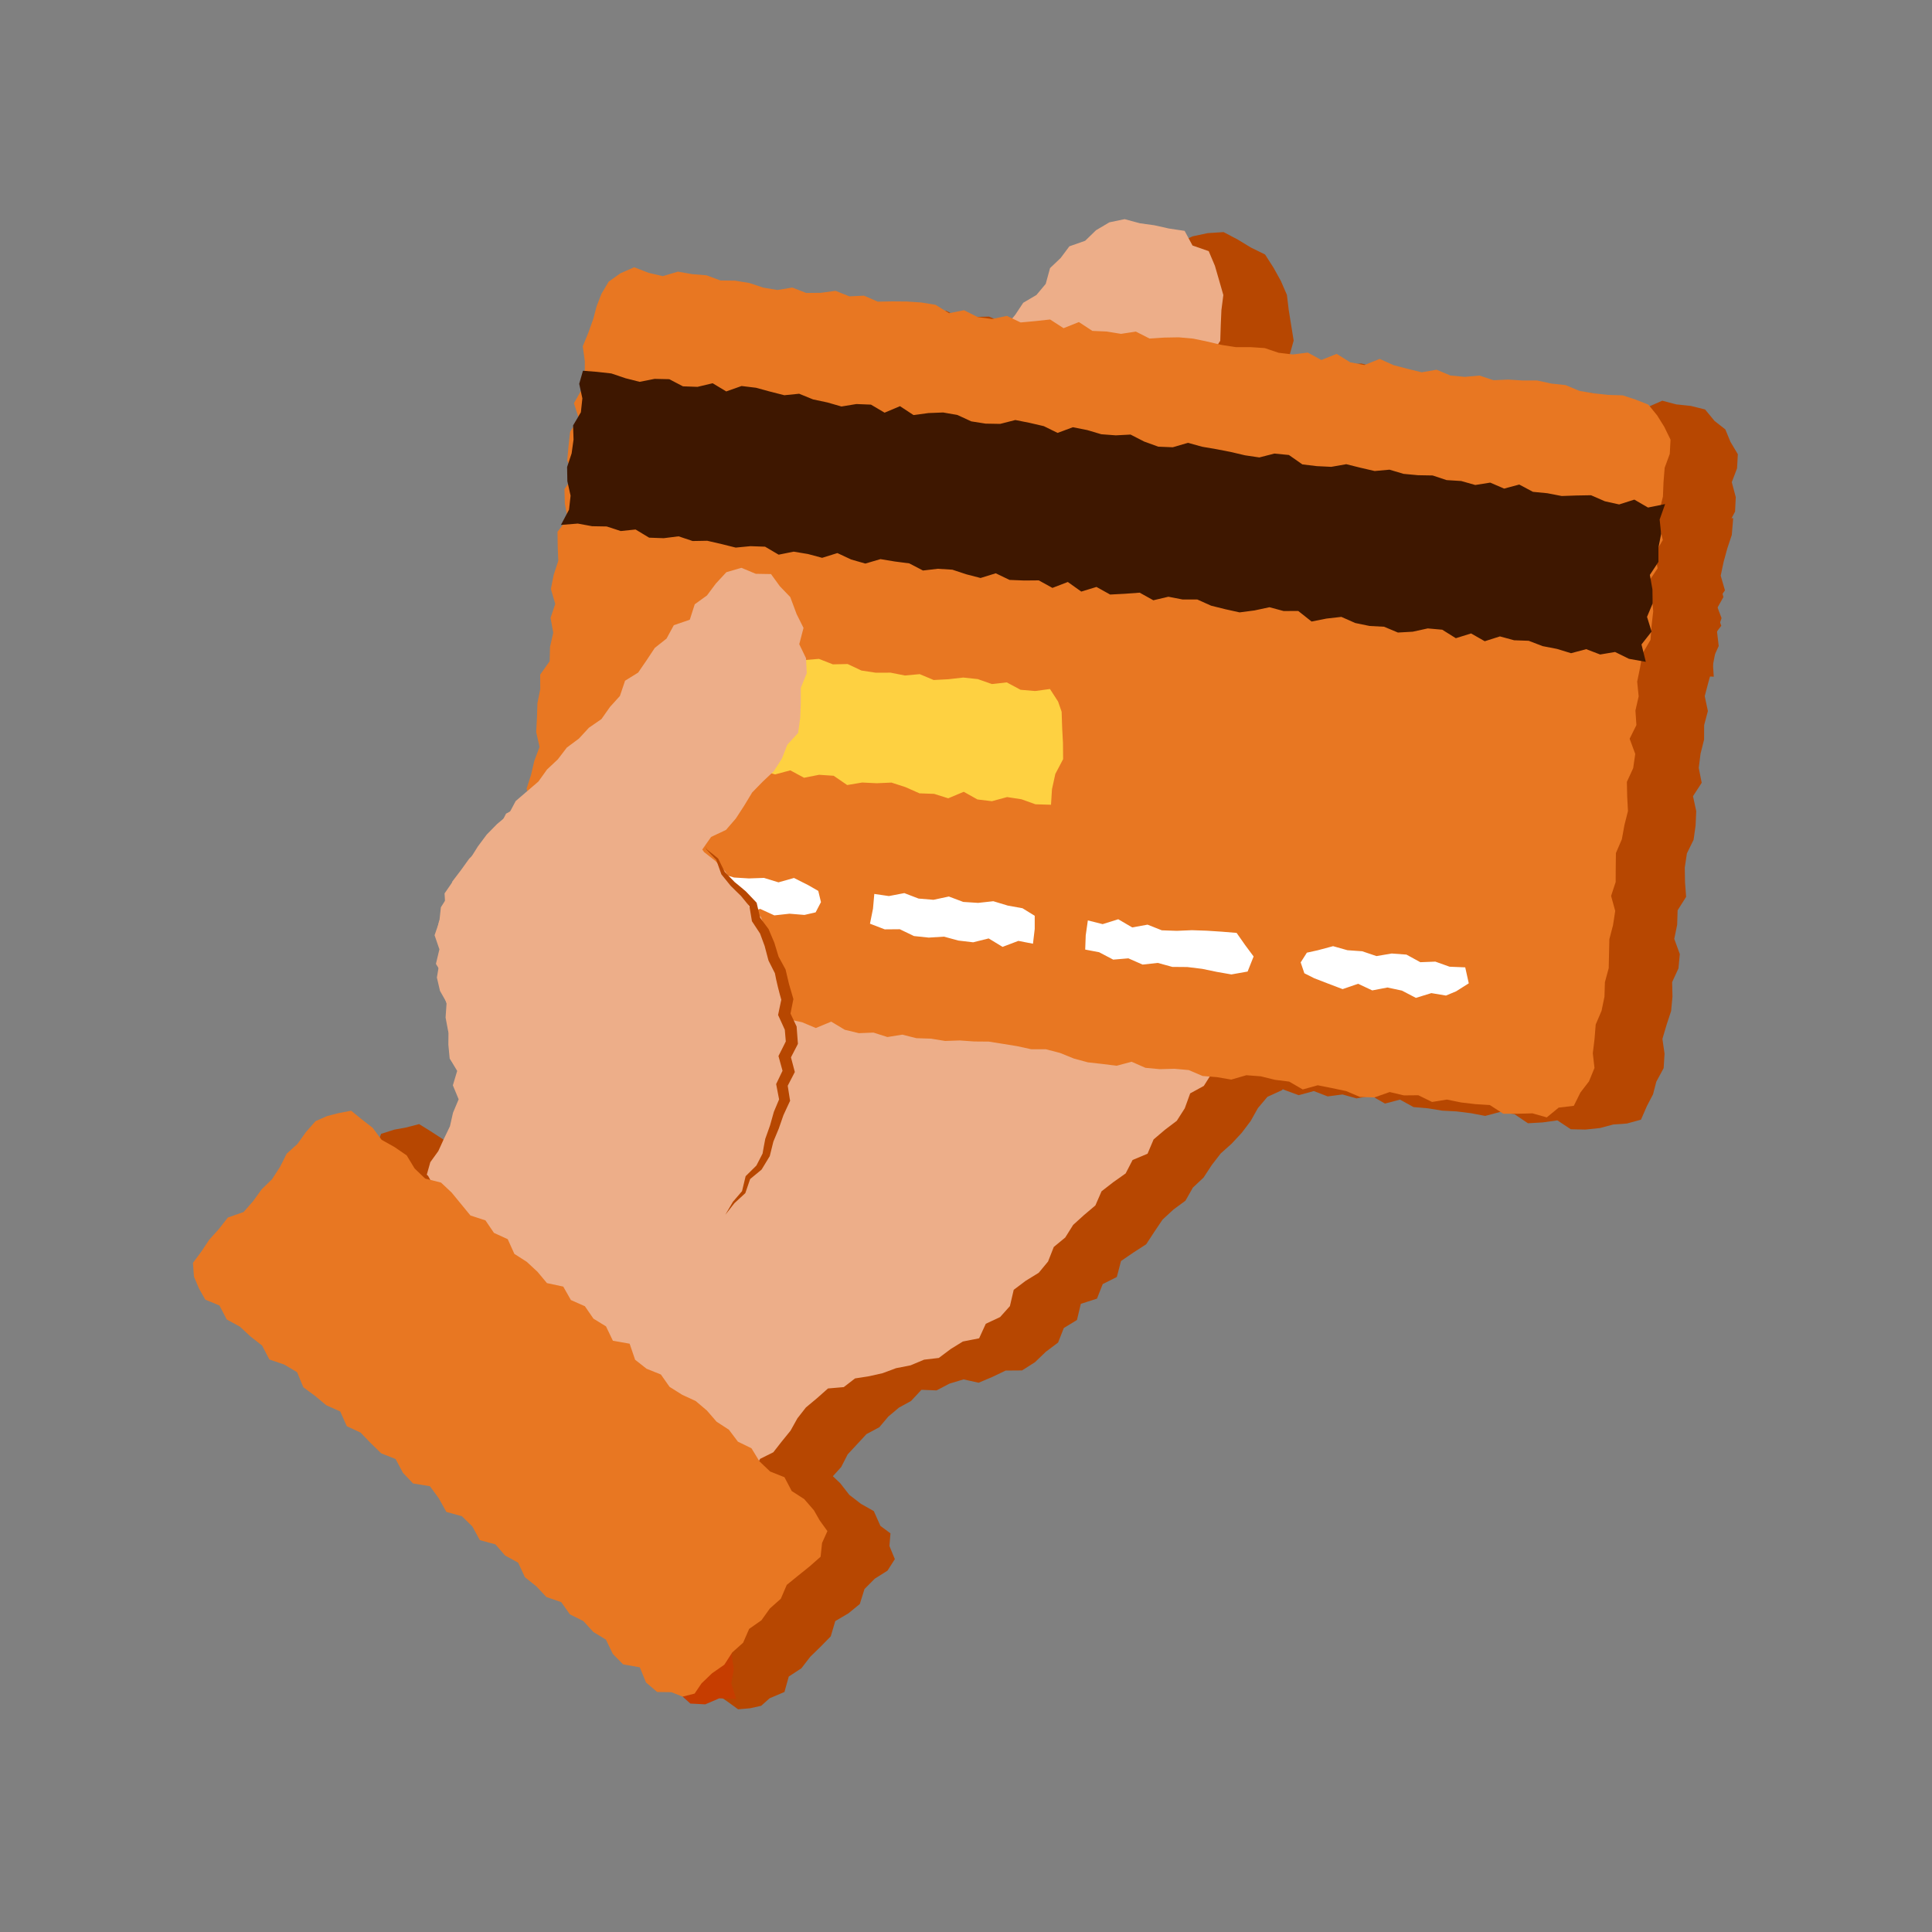 <svg width="30" height="30" viewBox="0 0 30 30" fill="none" xmlns="http://www.w3.org/2000/svg">
<rect x="0" y="0" width="30" height="30" fill="#808080" stroke="none"/>
<path d="M19.644 3.952L19.424 3.844L19.22 3.72L19 3.604L18.753 3.62L18.518 3.67L18.306 3.768L18.094 3.847L17.843 3.891L17.702 4.092L17.593 4.297L17.365 4.397L17.274 4.62L17.041 4.714L16.905 4.896L16.82 5.124L16.623 5.251L16.441 5.392L16.337 5.603L16.148 5.737L16.049 5.952L15.921 6.141L15.76 6.301L15.604 6.466L15.395 6.582L15.265 6.769L15.095 6.92L14.991 7.132L14.853 7.312L14.671 7.452L14.528 7.629L14.355 7.778L14.172 7.918L14.09 8.149L13.914 8.294L13.781 8.479L13.63 8.648L13.476 8.814L13.27 8.933L13.193 9.169L13.027 9.324L12.801 9.425L12.665 9.607L12.498 9.762L12.365 9.947L12.232 10.133L12.1 10.325L12.001 10.102L11.782 10.023L11.558 10.126L11.4 10.253L11.172 10.351L11.103 10.592L10.95 10.756L10.699 10.834L10.552 11.005L10.462 11.226L10.284 11.37L10.173 11.573L9.995 11.716L9.847 11.885L9.656 12.017L9.551 12.225L9.414 12.405L9.262 12.571L9.136 12.761L8.949 12.896L8.828 13.09L8.663 13.245L8.472 13.377L8.296 13.522L8.161 13.702L8.066 13.906L8.036 14.133L7.973 14.336L7.839 14.527L7.804 14.747L7.772 14.971L7.865 15.185L7.941 15.387L7.947 15.6L7.935 15.816L8.065 16.01L8 16.234L8.052 16.44L8.066 16.652L8.156 16.852L8.106 17.077L8.176 17.295L8.138 17.513L8.053 17.717L7.937 17.903L7.925 18.137L7.765 18.295L7.698 18.455L7.839 18.602L7.993 18.762L8.186 18.878L8.287 19.097L8.434 19.265L8.652 19.353L8.776 19.546L8.929 19.707L9.122 19.824L9.264 19.997L9.446 20.126L9.661 20.218L9.773 20.424L9.923 20.588L10.078 20.747L10.316 20.813L10.45 20.995L10.607 21.151L10.776 21.295L10.945 21.438L11.11 21.585L11.267 21.742L11.449 21.871L11.595 22.039L11.766 22.181L11.97 22.285L12.121 22.448L12.238 22.649L12.424 22.774L12.559 22.956L12.75 23.042L12.919 22.938L13.062 22.78L13.163 22.583L13.309 22.426L13.454 22.269L13.654 22.162L13.793 21.997L13.958 21.858L14.147 21.754L14.308 21.581L14.543 21.59L14.743 21.485L14.962 21.419L15.196 21.471L15.411 21.38L15.616 21.282L15.87 21.28L16.07 21.153L16.24 20.99L16.43 20.847L16.519 20.621L16.723 20.497L16.783 20.246L17.034 20.165L17.123 19.939L17.342 19.829L17.407 19.581L17.6 19.449L17.798 19.321L17.924 19.128L18.053 18.937L18.221 18.782L18.408 18.644L18.523 18.441L18.689 18.285L18.816 18.091L18.955 17.911L19.126 17.758L19.281 17.591L19.419 17.409L19.534 17.205L19.681 17.031L19.907 16.928L20.043 16.744L20.142 16.526L20.326 16.385L20.472 16.223L20.396 16.022L20.422 15.789L20.296 15.589L20.313 15.358L20.294 15.135L20.239 14.919L20.214 14.697L20.16 14.481L20.03 14.282L20.07 14.046L20.031 13.826L19.898 13.615L20.113 13.45L20.36 13.357L20.448 13.123L20.598 12.934L20.642 12.697L20.709 12.464L20.604 12.234L20.548 12.014L20.461 11.806L20.374 11.587L20.181 11.453L20.006 11.301L19.808 11.172L19.581 11.107L19.346 11.019L19.101 11.045L18.874 11.137L18.668 11.192L18.617 11.157L18.748 10.978L18.954 10.87L19.058 10.669L19.257 10.554L19.348 10.342L19.5 10.185L19.696 10.068L19.748 9.819L19.898 9.66L20.081 9.53L20.204 9.348L20.337 9.173L20.476 9.003L20.625 8.843L20.836 8.71L20.872 8.466L20.956 8.252L21 8.024L21.011 7.789L20.893 7.579L20.802 7.373L20.687 7.179L20.538 7.008L20.406 6.792L20.188 6.682L19.957 6.604L19.713 6.592L19.471 6.601L19.262 6.74L19.014 6.753L18.871 6.962L18.667 7.08L18.797 6.894L18.928 6.709L19.151 6.609L19.212 6.36L19.374 6.204L19.54 6.05L19.744 5.931L19.841 5.705L20.021 5.527L20.088 5.288L20.048 5.042L20.011 4.811L19.983 4.579L19.89 4.364L19.776 4.158L19.644 3.952Z" fill="#B74701"/>
<path d="M11.532 26.198H11.55L11.525 25.97L11.541 25.743L11.491 25.515L11.518 25.287L11.508 25.059L11.465 24.831L11.476 24.603L11.475 24.375L11.429 24.147L11.432 23.919L11.549 23.691L11.517 23.463L11.552 23.235L11.493 23.007L11.442 22.779L11.45 22.552L11.469 22.324L11.548 22.096L11.431 21.868L11.499 21.64L11.469 21.412L11.475 21.184L11.538 20.956L11.428 20.727L11.531 20.499H11.457L11.524 20.727L11.455 20.955L11.427 21.183L11.506 21.41L11.517 21.638L11.476 21.866L11.508 22.094L11.556 22.322L11.519 22.55L11.425 22.778L11.465 23.006L11.489 23.234L11.515 23.462L11.449 23.69L11.544 23.918L11.424 24.145L11.439 24.373L11.482 24.602L11.552 24.829L11.537 25.058L11.542 25.285L11.42 25.514L11.487 25.741L11.421 25.976L11.532 26.198Z" fill="#C63D00"/>
<path fill-rule="evenodd" clip-rule="evenodd" d="M26.254 6.303L26.476 6.358L26.624 6.537L26.791 6.668L26.871 6.862L26.985 7.053L26.973 7.272L26.891 7.487L26.953 7.72L26.942 7.944L26.83 8.155L26.828 8.379L26.789 8.6L26.71 8.815L26.701 9.039L26.761 9.271L26.643 9.482L26.728 9.717L26.57 9.922L26.631 10.155L26.589 10.375L26.528 10.593L26.471 10.81L26.52 11.041L26.462 11.259L26.461 11.484L26.406 11.703L26.378 11.924L26.424 12.155L26.289 12.363L26.339 12.595L26.329 12.819L26.298 13.04L26.194 13.252L26.161 13.473L26.165 13.699L26.182 13.926L26.05 14.135L26.043 14.359L25.998 14.579L26.084 14.815L26.063 15.037L25.965 15.25L25.97 15.476L25.949 15.699L25.878 15.915L25.814 16.132L25.847 16.362L25.833 16.586L25.719 16.797L25.668 16.993L25.573 17.175L25.481 17.386L25.263 17.446L25.052 17.461L24.845 17.516L24.617 17.54L24.391 17.535L24.183 17.397L23.953 17.429L23.726 17.442L23.517 17.301L23.296 17.266L23.062 17.328L22.842 17.286L22.619 17.258L22.395 17.246L22.174 17.21L21.95 17.191L21.739 17.075L21.506 17.136L21.295 17.015L21.064 17.056L20.846 16.995L20.616 17.025L20.401 16.942L20.166 17.006L19.951 16.927L19.736 16.833L19.511 16.831L19.279 16.883L19.069 16.75L18.836 16.812L18.613 16.785L18.398 16.7L18.182 16.618L17.945 16.71L17.736 16.577L17.515 16.536L17.285 16.57L17.067 16.499L16.831 16.59L16.614 16.518L16.39 16.499L16.178 16.39L15.948 16.422L15.73 16.365L15.504 16.364L15.283 16.32L15.06 16.305L14.84 16.258L14.612 16.271L14.396 16.193L14.17 16.192L13.954 16.116L13.722 16.165L13.509 16.06L13.275 16.12L13.059 16.038L12.833 16.04L12.617 15.963L12.393 15.941L12.165 15.958L11.954 15.842L11.72 15.907L11.493 15.917L11.271 15.884L11.052 15.825L10.827 15.822L10.616 15.698L10.383 15.75L10.166 15.684L9.938 15.694L9.725 15.59L9.536 15.51L9.362 15.409L9.124 15.346L9.061 15.121L8.947 14.92L9.022 14.699L9.096 14.483L9.073 14.255L9.115 14.035L9.086 13.806L9.13 13.587L9.232 13.375L9.163 13.141L9.262 12.928L9.233 12.699L9.347 12.489L9.34 12.262L9.363 12.04L9.302 11.808L9.327 11.586L9.453 11.377L9.394 11.144L9.401 10.92L9.508 10.708L9.528 10.486L9.568 10.266L9.585 10.042L9.675 9.829L9.577 9.591L9.661 9.377L9.639 9.149L9.751 8.938L9.764 8.714L9.78 8.491L9.76 8.263L9.773 8.04L9.82 7.82L9.836 7.597L9.974 7.389L9.956 7.162L10.023 6.945L10.05 6.723L10.024 6.495L10.033 6.27L10.021 6.043L10.097 5.828L10.081 5.601L10.11 5.379L10.255 5.171L10.227 4.944L10.416 4.808L10.552 4.66L10.676 4.446L10.906 4.429L11.119 4.494L11.342 4.513L11.575 4.456L11.793 4.518L12.021 4.506L12.24 4.557L12.459 4.616L12.691 4.569L12.908 4.638L13.124 4.717L13.353 4.685L13.562 4.82L13.794 4.769L14.013 4.828L14.23 4.899L14.457 4.89L14.691 4.825L14.903 4.933L15.131 4.922L15.357 4.916L15.572 5.006L15.793 5.04L16.026 4.988L16.247 5.028L16.463 5.103L16.691 5.085L16.904 5.193L17.131 5.177L17.355 5.198L17.573 5.255L17.791 5.325L18.017 5.322L18.233 5.402L18.464 5.36L18.681 5.426L18.902 5.469L19.122 5.511L19.36 5.413L19.575 5.504L19.794 5.559L20.026 5.512L20.248 5.537L20.47 5.57L20.68 5.697L20.91 5.664L21.139 5.644L21.357 5.702L21.58 5.727L21.793 5.83L22.015 5.857L22.235 5.906L22.46 5.913L22.687 5.907L22.903 5.987L23.125 6.016L23.348 6.039L23.577 6.022L23.802 6.024L24.032 5.992L24.244 6.108L24.474 6.076L24.697 6.101L24.917 6.147L25.134 6.22L25.35 6.299L25.573 6.327L25.812 6.222L26.028 6.279L26.254 6.303Z" fill="#B74701"/>
<path fill-rule="evenodd" clip-rule="evenodd" d="M13.534 14.481L13.297 14.515L13.073 14.445L12.855 14.322L12.625 14.301L12.387 14.343L12.152 14.357L11.935 14.226L11.699 14.253L11.476 14.167L11.329 14.081L11.159 13.901L11.365 13.766L11.547 13.604L11.762 13.745L11.998 13.719L12.229 13.742L12.46 13.757L12.693 13.751L12.914 13.85L13.137 13.928L13.373 13.904L13.599 13.962L13.737 14.073L13.838 14.238L13.742 14.427L13.534 14.481ZM16.857 14.879L16.621 14.905L16.389 14.9L16.162 14.851L15.931 14.84L15.716 14.691L15.476 14.749L15.252 14.677L15.012 14.732L14.79 14.639L14.61 14.529L14.573 14.33L14.664 14.155L14.864 14.048L15.088 14.118L15.313 14.189L15.547 14.178L15.771 14.246L16.007 14.223L16.243 14.202L16.465 14.288L16.703 14.248L16.925 14.342L17.088 14.468L17.126 14.651L17.021 14.792L16.857 14.879ZM20.182 15.267L19.939 15.345L19.715 15.27L19.488 15.228L19.253 15.243L19.033 15.135L18.797 15.161L18.566 15.144L18.334 15.137L18.114 15.03L17.959 14.925L17.826 14.739L17.932 14.504L18.172 14.567L18.408 14.541L18.633 14.606L18.868 14.594L19.099 14.611L19.333 14.601L19.553 14.705L19.793 14.646L20.011 14.769L20.248 14.741L20.447 14.855L20.477 15.072L20.35 15.219L20.182 15.267ZM23.498 15.719L23.272 15.677L23.036 15.72L22.813 15.653L22.592 15.578L22.362 15.564L22.133 15.553L21.909 15.497L21.671 15.548L21.444 15.514L21.297 15.344L21.196 15.163L21.339 15.012L21.511 14.982L21.741 14.988L21.969 15.01L22.208 14.95L22.432 15.007L22.656 15.061L22.888 15.05L23.116 15.077L23.33 15.216L23.572 15.127L23.786 15.258L23.84 15.493L23.72 15.699L23.498 15.719ZM17.131 12.704L16.911 12.636L16.677 12.689L16.448 12.698L16.236 12.57L16.009 12.565L15.79 12.491L15.557 12.533L15.335 12.485L15.103 12.52L14.889 12.41L14.662 12.405L14.431 12.425L14.209 12.382L13.98 12.387L13.769 12.252L13.546 12.212L13.311 12.272L13.084 12.261L12.869 12.156L12.638 12.184L12.417 12.129L12.185 12.164L11.962 12.119L11.746 12.024L11.593 11.92L11.531 11.746L11.515 11.499L11.537 11.258L11.62 11.024L11.634 10.78L11.713 10.546L11.767 10.366L11.959 10.329L12.19 10.304L12.407 10.389L12.633 10.397L12.858 10.424L13.076 10.501L13.305 10.493L13.535 10.472L13.751 10.572L13.984 10.53L14.204 10.592L14.43 10.606L14.66 10.589L14.884 10.621L15.1 10.716L15.334 10.673L15.56 10.68L15.772 10.812L16.002 10.794L16.228 10.81L16.451 10.851L16.672 10.909L16.889 10.988L17.116 11.003L17.342 11.023L17.588 11.036L17.621 11.288L17.507 11.518L17.471 11.758L17.516 12.008L17.447 12.245L17.438 12.488L17.306 12.639L17.131 12.704Z" fill="#C63D00"/>
<path d="M26.913 8.046L26.646 8.055L26.426 8.001L26.191 8.06L25.981 7.924L25.744 8.008L25.521 7.972L25.3 7.923L25.089 7.796L24.863 7.782L24.628 7.848L24.41 7.773L24.182 7.781L23.965 7.699L23.736 7.72L23.523 7.606L23.3 7.568L23.061 7.668L22.837 7.639L22.624 7.533L22.393 7.561L22.183 7.425L21.955 7.428L21.731 7.404L21.506 7.387L21.272 7.443L21.065 7.283L20.824 7.388L20.606 7.314L20.388 7.243L20.162 7.234L19.932 7.257L19.723 7.116L19.49 7.163L19.263 7.159L19.048 7.061L18.814 7.119L18.596 7.041L18.377 6.972L18.152 6.954L17.926 6.952L17.709 6.868L17.485 6.84L17.258 6.843L17.027 6.87L16.802 6.854L16.585 6.778L16.36 6.763L16.132 6.764L15.913 6.699L15.682 6.731L15.463 6.663L15.247 6.576L15.013 6.631L14.801 6.509L14.575 6.499L14.347 6.505L14.126 6.456L13.906 6.397L13.672 6.451L13.443 6.464L13.236 6.304L12.999 6.384L12.778 6.329L12.556 6.291L12.325 6.319L12.107 6.247L11.881 6.239L11.66 6.182L11.437 6.151L11.209 6.152L10.998 6.026L10.774 6.003L10.545 6.011L10.315 6.028L10.105 5.986L10.055 6.187L10.034 6.403L10.037 6.623L9.93 6.828L9.947 7.05L9.965 7.271L9.968 7.491L9.861 7.697L9.835 7.913L9.882 8.138L9.748 8.386L10.016 8.402L10.24 8.432L10.47 8.406L10.686 8.491L10.92 8.44L11.132 8.558L11.354 8.598L11.582 8.587L11.809 8.595L12.026 8.672L12.263 8.597L12.47 8.752L12.701 8.725L12.92 8.792L13.148 8.786L13.375 8.784L13.59 8.878L13.826 8.808L14.05 8.836L14.277 8.838L14.494 8.92L14.717 8.95L14.935 9.024L15.161 9.034L15.382 9.081L15.609 9.084L15.829 9.142L16.049 9.199L16.279 9.171L16.499 9.232L16.721 9.269L16.948 9.277L17.176 9.264L17.407 9.242L17.622 9.334L17.842 9.397L18.077 9.333L18.294 9.413L18.515 9.462L18.747 9.423L18.966 9.488L19.181 9.587L19.406 9.601L19.639 9.551L19.862 9.582L20.081 9.654L20.3 9.718L20.522 9.76L20.756 9.704L20.968 9.822L21.203 9.759L21.419 9.849L21.643 9.875L21.864 9.925L22.088 9.948L22.31 9.989L22.547 9.918L22.772 9.93L22.982 10.073L23.223 9.964L23.434 10.095L23.664 10.072L23.88 10.159L24.107 10.165L24.331 10.187L24.55 10.252L24.784 10.196L25.007 10.234L25.222 10.334L25.448 10.341L25.679 10.318L25.894 10.41L26.116 10.458L26.339 10.492L26.611 10.508L26.594 10.239L26.688 10.031L26.662 9.809L26.732 9.598L26.646 9.369L26.785 9.167L26.719 8.939L26.764 8.726L26.822 8.514L26.891 8.307L26.913 8.046Z" fill="#B74701"/>
<path fill-rule="evenodd" clip-rule="evenodd" d="M22.416 12.485L22.374 12.711L22.346 12.954L22.11 13.078L22.049 13.331L21.814 13.409L21.623 13.535L21.393 13.559L21.174 13.578L20.942 13.671L20.728 13.561L20.52 13.473L20.345 13.332L20.131 13.23L20.033 13.017L19.907 12.828L19.766 12.627L19.82 12.385L19.866 12.164L19.877 11.939L19.877 11.687L20.075 11.535L20.172 11.308L20.364 11.163L20.615 11.143L20.822 11.053L21.048 11.038L21.281 10.975L21.506 11.043L21.716 11.142L21.944 11.222L22.117 11.389L22.274 11.571L22.317 11.813L22.39 12.029L22.361 12.258L22.416 12.485Z" fill="#C63D00"/>
<path fill-rule="evenodd" clip-rule="evenodd" d="M24.133 12.7L24.097 12.921L24.066 13.156L23.971 13.379L23.782 13.528L23.613 13.699L23.389 13.783L23.164 13.849L22.931 13.855L22.693 13.918L22.466 13.835L22.238 13.765L22.068 13.594L21.856 13.477L21.709 13.287L21.686 13.038L21.556 12.84L21.58 12.605L21.583 12.38L21.604 12.151L21.66 11.922L21.865 11.783L21.949 11.552L22.14 11.415L22.343 11.3L22.564 11.217L22.798 11.155L23.026 11.265L23.239 11.334L23.449 11.406L23.648 11.51L23.782 11.692L23.978 11.824L24.068 12.035L24.161 12.246L24.191 12.476L24.133 12.7Z" fill="#C63D00"/>
<path d="M11.859 13.328L11.851 13.346L11.945 13.123L12.109 12.954L12.243 12.759L12.396 12.581L12.623 12.468L12.791 12.302L12.944 12.122L13.055 11.913L13.111 11.681L13.192 11.468L13.315 11.267L13.383 11.044L13.446 10.816L13.383 10.58L13.371 10.351L13.311 10.13L13.341 9.886L13.219 9.682L13.091 9.428L13.081 9.171L12.885 9.021L12.641 9.019L12.41 8.918L12.223 9.089L12.024 9.193L11.866 9.359L11.711 9.529L11.594 9.732L11.453 9.914L11.292 10.077L11.155 10.263L10.914 10.354L10.79 10.552L10.685 10.766L10.444 10.857L10.377 11.106L10.171 11.229L10.075 11.451L9.913 11.614L9.727 11.755L9.582 11.934L9.462 12.135L9.229 12.234L9.115 12.439L8.909 12.563L8.837 12.807L8.676 12.971L8.472 13.096L8.306 13.256L8.224 13.492L8.058 13.635L7.875 13.783L7.869 14.026L7.783 14.225L7.714 14.433L7.701 14.651L7.634 14.872L7.762 15.079L7.687 15.305L7.731 15.512L7.757 15.722L7.829 15.925L7.826 16.14L7.916 16.34L7.925 16.552L8.045 16.748L7.96 16.978L8.071 17.199L8.037 17.422L7.964 17.636L7.798 17.808L7.717 18.005L7.679 18.241L7.504 18.382L7.695 18.506L7.826 18.697L8.027 18.81L8.136 19.026L8.297 19.184L8.55 19.239L8.717 19.389L8.831 19.599L9.037 19.707L9.132 19.938L9.32 20.066L9.49 20.214L9.665 20.356L9.889 20.444L9.968 20.694L10.225 20.745L10.347 20.925L10.514 20.795L10.649 20.616L10.76 20.417L10.993 20.328L11.085 20.111L11.216 19.929L11.418 19.811L11.502 19.587L11.689 19.456L11.869 19.318L12.01 19.145L12.14 18.962L12.329 18.827L12.466 18.647L12.566 18.442L12.632 18.222L12.724 18.021L12.86 17.838L12.927 17.625L12.968 17.405L13.06 17.2L13.044 16.971L13.115 16.758L13.194 16.54L13.117 16.314L13.207 16.089L13.17 15.866L13.106 15.648L13.083 15.425L13.058 15.199L12.912 15.011L12.797 14.819L12.828 14.562L12.629 14.412L12.54 14.208L12.426 14.018L12.248 13.875L12.141 13.677L11.974 13.53L11.859 13.328Z" fill="#C63D00"/>
<path d="M11.31 26.432L11.123 26.302L10.969 26.134L10.75 26.041L10.623 25.841L10.457 25.688L10.254 25.577L10.082 25.429L9.909 25.282L9.761 25.107L9.533 25.025L9.409 24.821L9.185 24.734L9.082 24.508L8.902 24.369L8.676 24.284L8.556 24.076L8.372 23.943L8.205 23.79L8.007 23.672L7.848 23.51L7.682 23.355L7.49 23.23L7.369 23.023L7.178 22.899L6.977 22.784L6.801 22.64L6.684 22.43L6.509 22.285L6.355 22.117L6.129 22.032L5.991 21.844L5.836 21.677L5.607 21.596L5.463 21.416L5.266 21.296L5.068 21.179L4.922 21.002L4.75 20.853L4.61 20.668L4.423 20.537L4.267 20.37L4.104 20.249L4.133 20.044L4.116 19.859L4.173 19.663L4.335 19.506L4.486 19.339L4.634 19.171L4.802 19.019L4.893 18.8L5.068 18.654L5.17 18.446L5.377 18.328L5.482 18.122L5.684 17.998L5.832 17.829L5.918 17.606L6.123 17.541L6.304 17.508L6.508 17.455L6.687 17.566L6.878 17.69L7.053 17.834L7.164 18.052L7.327 18.21L7.495 18.362L7.683 18.49L7.897 18.59L8.075 18.73L8.212 18.918L8.373 19.077L8.525 19.248L8.745 19.34L8.918 19.486L9.109 19.612L9.225 19.824L9.432 19.932L9.622 20.058L9.713 20.3L9.891 20.439L10.118 20.523L10.225 20.747L10.464 20.816L10.608 20.996L10.776 21.149L10.947 21.298L11.15 21.41L11.333 21.544L11.498 21.7L11.684 21.831L11.779 22.069L11.977 22.186L12.191 22.285L12.285 22.523L12.533 22.582L12.659 22.784L12.881 22.874L13.046 23.03L13.188 23.212L13.368 23.351L13.569 23.465L13.671 23.694L13.827 23.81L13.811 24.006L13.895 24.21L13.781 24.389L13.583 24.514L13.424 24.674L13.351 24.907L13.174 25.052L12.97 25.172L12.9 25.409L12.742 25.57L12.581 25.727L12.444 25.905L12.248 26.033L12.181 26.273L11.95 26.371L11.819 26.488L11.646 26.526L11.461 26.542L11.31 26.432Z" fill="#B74701"/>
<path d="M12.258 19.033L12.468 18.919L12.61 18.743L12.698 18.531L12.809 18.337L12.909 18.137L13.051 17.955L13.059 17.718L13.205 17.53L13.271 17.313L13.212 17.073L13.325 16.864L13.301 16.636L13.369 16.414L13.261 16.192L13.333 15.963L13.209 15.754L13.159 15.54L13.145 15.315L13.072 15.105L12.983 14.902L12.973 14.662L12.851 14.471L12.715 14.29L12.578 14.113L12.443 13.936L12.278 13.786L12.167 13.584L12.023 13.409L12.006 13.374" fill="#C63D00"/>
<path d="M12.257 19.033L12.46 18.904L12.455 18.909L12.587 18.724L12.583 18.732L12.661 18.516L12.663 18.512C12.697 18.445 12.73 18.379 12.765 18.314L12.857 18.112L12.859 18.108L12.863 18.102C12.908 18.039 12.953 17.977 12.999 17.915L12.985 17.953L12.986 17.716V17.694L13.001 17.674L13.143 17.482L13.13 17.507L13.193 17.289L13.192 17.333C13.187 17.314 13.123 17.071 13.121 17.063C13.163 16.983 13.204 16.901 13.246 16.821L13.236 16.873L13.211 16.646L13.209 16.628L13.214 16.61L13.281 16.387L13.286 16.454L13.178 16.234L13.161 16.2C13.166 16.185 13.238 15.959 13.245 15.936L13.254 16.01L13.131 15.801L13.123 15.789C13.121 15.775 13.07 15.559 13.07 15.546L13.06 15.321L13.064 15.344C13.067 15.352 12.985 15.106 12.997 15.138L12.911 14.934L12.905 14.918V14.905L12.901 14.664L12.913 14.7L12.796 14.506C12.81 14.525 12.602 14.233 12.604 14.236C12.547 14.152 12.454 14.029 12.416 13.966L12.258 13.808L12.253 13.803L12.251 13.8L12.152 13.592C12.118 13.548 12.062 13.465 12.022 13.409L12.007 13.373L12.026 13.407C12.077 13.461 12.133 13.517 12.184 13.575L12.305 13.77L12.299 13.762L12.472 13.905L12.473 13.906L12.477 13.911L12.692 14.169C12.765 14.256 12.838 14.344 12.908 14.434L13.035 14.622L13.045 14.636L13.047 14.658L13.063 14.898L13.056 14.87L13.149 15.071L13.15 15.073L13.151 15.078L13.228 15.287L13.231 15.296L13.232 15.309L13.25 15.534L13.247 15.519L13.298 15.733L13.288 15.707C13.303 15.731 13.423 15.932 13.434 15.95C13.427 15.969 13.36 16.194 13.352 16.22L13.346 16.151L13.453 16.372L13.468 16.405L13.458 16.44L13.389 16.662L13.393 16.626C13.393 16.638 13.418 16.878 13.418 16.881C13.376 16.959 13.333 17.036 13.289 17.113L13.297 17.051L13.352 17.292L13.358 17.316L13.351 17.336L13.281 17.552L13.276 17.567L13.268 17.577L13.116 17.762L13.131 17.719L13.118 17.956L13.117 17.979C13.064 18.044 13.01 18.108 12.956 18.172L12.962 18.162C12.905 18.27 12.795 18.462 12.736 18.546L12.637 18.753L12.635 18.758L12.633 18.76L12.481 18.928L12.478 18.931L12.476 18.932L12.258 19.032L12.257 19.033ZM10.72 26.453L10.951 26.465L11.168 26.372L11.431 26.38L11.355 26.14L11.394 25.924L11.364 25.713L11.379 25.446L11.104 25.479L10.882 25.535L10.661 25.604L10.441 25.67L10.169 25.678L10.393 25.853L10.487 26.064L10.548 26.298L10.72 26.453Z" fill="#C63D00"/>
<path d="M18.517 3.812L18.395 3.585L18.149 3.548L17.925 3.498L17.701 3.467L17.463 3.403L17.227 3.452L17.019 3.575L16.85 3.739L16.605 3.825L16.469 4.007L16.305 4.163L16.238 4.408L16.093 4.581L15.889 4.701L15.762 4.892L15.616 5.065L15.432 5.204L15.253 5.347L15.147 5.556L15.007 5.735L14.791 5.844L14.64 6.013L14.494 6.186L14.403 6.409L14.21 6.54L14.027 6.68L13.915 6.884L13.803 7.088L13.669 7.271L13.435 7.365L13.328 7.574L13.207 7.77L12.972 7.862L12.814 8.025L12.73 8.254L12.568 8.412L12.417 8.581L12.277 8.76L12.12 8.922L11.975 9.097L11.757 9.206L11.672 9.435L11.451 9.54L11.351 9.755L11.175 9.901L11.059 10.115L10.927 9.909L10.71 9.911L10.5 9.876L10.266 9.953L10.135 10.138L10.045 10.359L9.815 10.455L9.732 10.684L9.582 10.851L9.388 10.98L9.197 11.112L9.136 11.36L8.906 11.456L8.746 11.614L8.642 11.824L8.459 11.962L8.397 12.21L8.213 12.348L8.069 12.521L7.858 12.634L7.752 12.842L7.579 12.99L7.448 13.176L7.286 13.333L7.158 13.511L7.025 13.686L6.966 13.899L6.846 14.088L6.822 14.308L6.748 14.522L6.823 14.741L6.769 14.967L6.89 15.162L6.871 15.38L6.934 15.584L6.919 15.8L6.958 16.008L7.037 16.21L6.983 16.433L7.109 16.627L7.17 16.846L7.164 17.072L7.106 17.291L7.079 17.515L6.914 17.69L6.89 17.922L6.739 18.087L6.636 18.237L6.741 18.432L6.887 18.6L7.051 18.748L7.295 18.809L7.42 19L7.623 19.105L7.735 19.311L7.869 19.494L8.068 19.604L8.222 19.763L8.426 19.868L8.579 20.028L8.693 20.232L8.924 20.307L9.04 20.509L9.242 20.615L9.349 20.827L9.538 20.949L9.705 21.093L9.929 21.175L10.096 21.321L10.194 21.542L10.417 21.626L10.596 21.758L10.707 21.966L10.877 22.108L11.034 22.265L11.205 22.405L11.328 22.6L11.578 22.655L11.701 22.843L11.803 22.653L12.008 22.551L12.14 22.382L12.275 22.216L12.382 22.024L12.514 21.855L12.688 21.71L12.857 21.56L13.102 21.539L13.277 21.404L13.495 21.37L13.704 21.323L13.914 21.245L14.139 21.201L14.349 21.113L14.578 21.086L14.762 20.948L14.951 20.831L15.204 20.781L15.307 20.556L15.53 20.451L15.682 20.281L15.741 20.028L15.926 19.889L16.129 19.764L16.274 19.589L16.363 19.363L16.541 19.216L16.664 19.02L16.834 18.866L17.009 18.718L17.105 18.498L17.288 18.356L17.479 18.221L17.587 18.012L17.819 17.915L17.913 17.693L18.088 17.544L18.273 17.404L18.397 17.21L18.481 16.978L18.693 16.862L18.816 16.667L18.943 16.475L19.142 16.347L19.3 16.181L19.377 15.986L19.342 15.798L19.342 15.571L19.25 15.364L19.282 15.129L19.193 14.921L19.14 14.705L19.122 14.482L19.116 14.255L19.039 14.044L19.044 13.816L18.929 13.613L18.921 13.397L19.122 13.302L19.319 13.14L19.36 12.875L19.522 12.698L19.616 12.478L19.571 12.236L19.556 12.009L19.51 11.786L19.509 11.529L19.326 11.361L19.134 11.225L18.966 11.061L18.754 10.957L18.544 10.817L18.297 10.79L18.046 10.786L17.808 10.866L17.608 10.997L17.631 10.963L17.768 10.816L17.911 10.65L18.023 10.457L18.15 10.278L18.252 10.075L18.463 9.972L18.565 9.769L18.709 9.605L18.869 9.454L19.049 9.322L19.233 9.194L19.38 9.031L19.427 8.779L19.595 8.636L19.805 8.496L19.872 8.261L19.959 8.039L20.035 7.803L19.977 7.562L19.888 7.339L19.754 7.147L19.639 6.953L19.552 6.713L19.33 6.608L19.099 6.554L18.905 6.388L18.661 6.439L18.416 6.342L18.181 6.418L17.997 6.592L17.767 6.669L17.654 6.888L17.757 6.678L17.945 6.545L18.044 6.331L18.171 6.144L18.331 5.985L18.485 5.821L18.694 5.705L18.816 5.495L18.948 5.292L18.956 5.046L18.966 4.816L18.996 4.581L18.931 4.355L18.865 4.127L18.769 3.9L18.517 3.812Z" fill="#EDAE89"/>
<path fill-rule="evenodd" clip-rule="evenodd" d="M25.197 6.139L25.395 6.204L25.596 6.283L25.732 6.45L25.843 6.628L25.94 6.827L25.928 7.048L25.849 7.263L25.831 7.486L25.822 7.71L25.769 7.928L25.763 8.153L25.82 8.385L25.698 8.595L25.739 8.825L25.6 9.033L25.651 9.264L25.671 9.492L25.646 9.714L25.629 9.936L25.506 10.146L25.467 10.366L25.422 10.585L25.445 10.813L25.395 11.033L25.41 11.259L25.305 11.471L25.392 11.707L25.36 11.928L25.262 12.141L25.267 12.367L25.279 12.594L25.224 12.812L25.184 13.032L25.092 13.246L25.089 13.471L25.088 13.696L25.017 13.912L25.081 14.145L25.047 14.366L24.99 14.584L24.985 14.809L24.98 15.033L24.921 15.251L24.914 15.476L24.869 15.695L24.778 15.909L24.76 16.132L24.733 16.355L24.759 16.583L24.674 16.791L24.541 16.964L24.438 17.171L24.203 17.199L24.018 17.351L23.796 17.288L23.569 17.294L23.343 17.294L23.134 17.159L22.91 17.145L22.688 17.119L22.467 17.074L22.237 17.111L22.024 17.007L21.798 17.009L21.579 16.957L21.342 17.041L21.117 17.033L20.903 16.942L20.683 16.896L20.462 16.852L20.229 16.917L20.018 16.795L19.796 16.767L19.577 16.713L19.353 16.696L19.119 16.764L18.897 16.726L18.674 16.708L18.459 16.616L18.236 16.596L18.009 16.602L17.786 16.581L17.572 16.487L17.338 16.549L17.116 16.521L16.893 16.496L16.675 16.437L16.46 16.35L16.241 16.293L16.015 16.293L15.795 16.245L15.574 16.209L15.353 16.174L15.127 16.172L14.903 16.156L14.676 16.164L14.455 16.128L14.23 16.121L14.011 16.066L13.78 16.103L13.563 16.034L13.336 16.043L13.117 15.99L12.907 15.864L12.668 15.963L12.454 15.873L12.234 15.826L12.014 15.776L11.794 15.726L11.559 15.801L11.336 15.772L11.111 15.764L10.904 15.614L10.679 15.608L10.459 15.561L10.223 15.636L10.006 15.566L9.789 15.493L9.556 15.555L9.33 15.551L9.12 15.419L8.892 15.433L8.663 15.454L8.433 15.409L8.316 15.178L8.137 15.068L8.048 14.881L7.981 14.684L7.923 14.468V14.242L8.07 14.036L8.014 13.804L8.048 13.583L8.111 13.366L8.075 13.136L8.147 12.92L8.18 12.699L8.267 12.485L8.176 12.248L8.246 12.032L8.297 11.814L8.378 11.599L8.326 11.367L8.338 11.143L8.345 10.92L8.389 10.7L8.388 10.475L8.535 10.268L8.541 10.044L8.591 9.825L8.549 9.594L8.622 9.378L8.554 9.145L8.598 8.925L8.669 8.709L8.66 8.483L8.657 8.257L8.814 8.052L8.771 7.821L8.765 7.595L8.906 7.387L8.808 7.15L8.828 6.927L8.853 6.705L8.988 6.497L8.912 6.262L9.031 6.051L9.08 5.832L9.081 5.607L9.049 5.378L9.137 5.163L9.214 4.947L9.264 4.756L9.339 4.563L9.451 4.374L9.635 4.243L9.848 4.15L10.073 4.237L10.292 4.288L10.527 4.218L10.748 4.257L10.971 4.275L11.187 4.355L11.413 4.358L11.634 4.394L11.851 4.466L12.072 4.503L12.303 4.465L12.518 4.549L12.744 4.547L12.974 4.516L13.189 4.602L13.416 4.591L13.63 4.684L13.857 4.68L14.082 4.682L14.306 4.697L14.527 4.733L14.737 4.863L14.969 4.817L15.181 4.923L15.403 4.954L15.635 4.905L15.848 5.007L16.077 4.986L16.306 4.961L16.515 5.096L16.753 5.001L16.962 5.138L17.186 5.148L17.407 5.184L17.638 5.149L17.85 5.257L18.078 5.242L18.304 5.238L18.527 5.258L18.747 5.304L18.967 5.356L19.188 5.39H19.414L19.638 5.405L19.855 5.478L20.077 5.504L20.307 5.475L20.518 5.59L20.756 5.495L20.966 5.626L21.187 5.668L21.424 5.573L21.638 5.67L21.857 5.727L22.076 5.781L22.307 5.741L22.522 5.831L22.745 5.852L22.974 5.832L23.191 5.904L23.418 5.894L23.642 5.908L23.868 5.908L24.088 5.956L24.311 5.98L24.526 6.07L24.748 6.108L24.969 6.132L25.197 6.139Z" fill="#E87722"/>
<path fill-rule="evenodd" clip-rule="evenodd" d="M12.491 14.207L12.26 14.188L12.024 14.214L11.804 14.113L11.561 14.187L11.338 14.11L11.101 14.144L10.872 14.107L10.652 14.003L10.412 14.062L10.213 13.907L10.248 13.694L10.305 13.527L10.486 13.467L10.715 13.498L10.952 13.466L11.174 13.559L11.398 13.626L11.629 13.64L11.863 13.632L12.088 13.701L12.329 13.633L12.549 13.744L12.706 13.834L12.748 14.008L12.665 14.167L12.491 14.207ZM15.813 14.61L15.568 14.703L15.352 14.572L15.111 14.632L14.882 14.605L14.657 14.544L14.422 14.559L14.192 14.535L13.972 14.429L13.738 14.431L13.509 14.343L13.556 14.109L13.576 13.881L13.803 13.914L14.042 13.868L14.264 13.953L14.495 13.972L14.734 13.921L14.957 14.005L15.188 14.02L15.424 13.994L15.649 14.062L15.877 14.103L16.067 14.22L16.067 14.425L16.04 14.654L15.813 14.61ZM19.121 15.131L18.893 15.091L18.666 15.044L18.436 15.016L18.204 15.014L17.978 14.952L17.742 14.978L17.521 14.881L17.286 14.901L17.067 14.786L16.851 14.745L16.859 14.524L16.892 14.292L17.122 14.35L17.364 14.274L17.581 14.401L17.819 14.358L18.041 14.446L18.273 14.454L18.508 14.444L18.74 14.452L18.971 14.467L19.202 14.486L19.336 14.677L19.466 14.852L19.373 15.086L19.121 15.131ZM22.453 15.459L22.226 15.421L21.986 15.495L21.769 15.382L21.544 15.334L21.308 15.379L21.089 15.276L20.848 15.359L20.627 15.275L20.407 15.19L20.254 15.113L20.197 14.944L20.293 14.793L20.461 14.756L20.7 14.692L20.923 14.755L21.152 14.771L21.374 14.846L21.61 14.806L21.839 14.823L22.055 14.941L22.288 14.932L22.509 15.011L22.752 15.021L22.807 15.269L22.611 15.393L22.453 15.459Z" fill="white"/>
<path fill-rule="evenodd" clip-rule="evenodd" d="M16.079 12.489L15.861 12.411L15.638 12.377L15.402 12.441L15.178 12.414L14.965 12.295L14.724 12.396L14.505 12.327L14.278 12.319L14.062 12.223L13.843 12.152L13.614 12.162L13.388 12.151L13.155 12.19L12.945 12.046L12.719 12.031L12.485 12.077L12.272 11.962L12.036 12.025L11.816 11.961L11.585 11.98L11.363 11.936L11.143 11.874L10.924 11.799L10.7 11.763L10.479 11.744L10.396 11.51L10.531 11.283L10.478 11.031L10.577 10.799L10.636 10.562L10.577 10.309L10.721 10.146L10.905 10.13L11.146 10.03L11.353 10.197L11.584 10.17L11.809 10.196L12.04 10.167L12.259 10.236L12.485 10.25L12.716 10.231L12.933 10.316L13.162 10.311L13.376 10.412L13.6 10.446L13.828 10.445L14.051 10.489L14.281 10.468L14.498 10.559L14.727 10.547L14.958 10.521L15.183 10.545L15.402 10.622L15.633 10.596L15.847 10.711L16.072 10.73L16.304 10.699L16.43 10.894L16.485 11.052L16.493 11.297L16.506 11.543L16.508 11.788L16.387 12.018L16.335 12.256L16.32 12.496L16.079 12.489Z" fill="#FED141"/>
<path d="M25.856 7.827L25.59 7.881L25.378 7.758L25.142 7.833L24.921 7.784L24.705 7.69L24.478 7.694L24.25 7.702L24.028 7.659L23.803 7.637L23.591 7.524L23.356 7.587L23.14 7.494L22.908 7.531L22.689 7.469L22.463 7.455L22.246 7.383L22.019 7.379L21.794 7.358L21.576 7.293L21.346 7.314L21.125 7.263L20.905 7.208L20.672 7.249L20.446 7.238L20.223 7.211L20.014 7.065L19.789 7.043L19.555 7.103L19.332 7.07L19.111 7.018L18.889 6.975L18.667 6.937L18.447 6.876L18.211 6.945L17.986 6.936L17.768 6.857L17.555 6.748L17.326 6.76L17.101 6.743L16.882 6.678L16.66 6.634L16.422 6.722L16.208 6.617L15.988 6.566L15.766 6.522L15.531 6.582L15.304 6.578L15.082 6.543L14.867 6.444L14.645 6.405L14.416 6.414L14.185 6.445L13.975 6.307L13.736 6.408L13.524 6.283L13.298 6.274L13.066 6.312L12.847 6.249L12.625 6.202L12.409 6.114L12.179 6.137L11.959 6.081L11.739 6.021L11.515 5.994L11.277 6.078L11.066 5.951L10.831 6.007L10.605 5.999L10.392 5.888L10.165 5.883L9.932 5.929L9.712 5.873L9.493 5.799L9.269 5.774L9.052 5.757L8.994 5.96L9.043 6.186L9.02 6.402L8.899 6.606L8.906 6.826L8.876 7.041L8.806 7.252L8.81 7.472L8.86 7.697L8.836 7.914L8.71 8.151L8.972 8.13L9.194 8.171L9.421 8.175L9.639 8.246L9.869 8.222L10.08 8.349L10.306 8.357L10.537 8.328L10.755 8.401L10.982 8.397L11.203 8.448L11.424 8.503L11.653 8.481L11.88 8.489L12.091 8.613L12.324 8.566L12.547 8.603L12.766 8.662L13.003 8.588L13.217 8.688L13.437 8.751L13.672 8.682L13.895 8.719L14.119 8.748L14.332 8.859L14.562 8.832L14.788 8.846L15.006 8.918L15.226 8.975L15.462 8.902L15.676 9.005L15.902 9.014L16.13 9.012L16.342 9.129L16.581 9.037L16.79 9.186L17.026 9.114L17.238 9.232L17.467 9.22L17.697 9.203L17.909 9.321L18.143 9.266L18.364 9.309L18.592 9.309L18.806 9.405L19.027 9.46L19.248 9.509L19.479 9.479L19.712 9.429L19.932 9.488L20.159 9.487L20.366 9.651L20.599 9.605L20.829 9.579L21.044 9.674L21.266 9.72L21.492 9.732L21.707 9.822L21.937 9.809L22.17 9.758L22.395 9.778L22.606 9.91L22.843 9.836L23.055 9.957L23.291 9.882L23.511 9.942L23.737 9.95L23.954 10.033L24.176 10.076L24.395 10.143L24.63 10.08L24.847 10.163L25.079 10.124L25.294 10.23L25.556 10.277L25.489 10.007L25.646 9.807L25.575 9.579L25.662 9.371L25.659 9.152L25.619 8.927L25.752 8.725L25.752 8.505L25.794 8.291L25.771 8.067L25.856 7.827Z" fill="#3E1700"/>
<path d="M10.932 13.23L10.905 13.191L11.042 12.996L11.273 12.887L11.426 12.71L11.556 12.51L11.68 12.305L11.845 12.136L12.015 11.976L12.141 11.78L12.226 11.563L12.393 11.381L12.426 11.144L12.435 10.909L12.435 10.68L12.527 10.454L12.516 10.221L12.411 10.003L12.477 9.75L12.37 9.536L12.271 9.271L12.11 9.104L11.972 8.914L11.736 8.91L11.512 8.817L11.279 8.885L11.116 9.061L10.978 9.246L10.788 9.383L10.711 9.623L10.463 9.708L10.35 9.916L10.168 10.06L10.04 10.253L9.909 10.444L9.706 10.57L9.626 10.807L9.472 10.977L9.339 11.166L9.145 11.3L8.989 11.469L8.802 11.608L8.662 11.791L8.494 11.949L8.36 12.136L8.184 12.287L8.008 12.438L7.897 12.646L7.719 12.795L7.558 12.959L7.42 13.144L7.296 13.342L7.201 13.542L7.03 13.689L6.903 13.873L6.917 14.109L6.816 14.307L6.77 14.523L6.835 14.741L6.821 14.959L6.784 15.179L6.832 15.386L6.943 15.582L6.974 15.791L6.964 16.007L6.962 16.222L6.982 16.433L7.099 16.629L7.032 16.853L7.122 17.07L7.034 17.279L6.987 17.488L6.894 17.681L6.806 17.874L6.682 18.046L6.627 18.241L6.8 18.372L6.889 18.609L7.149 18.657L7.247 18.885L7.449 18.997L7.576 19.192L7.759 19.326L7.93 19.472L8.073 19.65L8.296 19.738L8.457 19.896L8.576 20.101L8.758 20.235L8.96 20.348L9.085 20.546L9.239 20.712L9.449 20.884L9.644 20.697L9.741 20.485L9.939 20.364L10.049 20.163L10.23 20.027L10.294 19.785L10.527 19.695L10.606 19.466L10.769 19.313L10.941 19.169L11.123 19.032L11.205 18.806L11.345 18.635L11.543 18.506L11.654 18.31L11.792 18.131L11.842 17.904L11.947 17.708L12.078 17.518L12.061 17.278L12.1 17.06L12.226 16.859L12.233 16.634L12.264 16.412L12.322 16.189L12.298 15.963L12.191 15.748L12.251 15.514L12.097 15.318L12.169 15.069L12.017 14.882L11.952 14.669L11.893 14.451L11.816 14.238L11.636 14.084L11.538 13.881L11.383 13.719L11.261 13.531L11.108 13.369L10.932 13.23Z" fill="#EDAE89"/>
<path d="M10.204 26.273L10.031 26.125L9.935 25.89L9.675 25.844L9.516 25.682L9.409 25.46L9.213 25.341L9.059 25.172L8.85 25.068L8.715 24.878L8.484 24.798L8.328 24.632L8.151 24.491L8.046 24.265L7.843 24.154L7.693 23.981L7.451 23.915L7.335 23.703L7.173 23.544L6.931 23.477L6.814 23.266L6.676 23.078L6.414 23.035L6.257 22.87L6.143 22.656L5.919 22.567L5.757 22.409L5.599 22.245L5.385 22.146L5.283 21.917L5.067 21.821L4.893 21.676L4.71 21.541L4.613 21.307L4.414 21.189L4.183 21.11L4.07 20.894L3.891 20.754L3.725 20.6L3.521 20.489L3.408 20.272L3.187 20.18L3.089 20.006L3.012 19.824L2.996 19.61L3.124 19.438L3.249 19.25L3.4 19.083L3.538 18.906L3.783 18.82L3.931 18.651L4.063 18.468L4.224 18.311L4.348 18.12L4.452 17.914L4.62 17.762L4.751 17.578L4.9 17.409L5.08 17.33L5.255 17.285L5.453 17.247L5.608 17.374L5.787 17.513L5.926 17.699L6.127 17.812L6.315 17.941L6.438 18.144L6.602 18.301L6.848 18.363L7.013 18.518L7.159 18.696L7.305 18.874L7.538 18.95L7.67 19.144L7.884 19.242L7.987 19.47L8.18 19.594L8.346 19.748L8.493 19.924L8.746 19.978L8.865 20.187L9.082 20.283L9.215 20.476L9.41 20.596L9.517 20.819L9.777 20.865L9.862 21.114L10.04 21.254L10.262 21.343L10.397 21.535L10.591 21.657L10.804 21.756L10.977 21.903L11.127 22.076L11.319 22.201L11.458 22.386L11.669 22.489L11.793 22.692L11.958 22.849L12.181 22.938L12.294 23.153L12.487 23.277L12.638 23.451L12.729 23.61L12.848 23.775L12.765 23.959L12.742 24.173L12.572 24.323L12.394 24.466L12.217 24.61L12.124 24.826L11.954 24.977L11.823 25.16L11.633 25.293L11.539 25.508L11.37 25.659L11.247 25.85L11.056 25.983L10.893 26.14L10.786 26.298L10.6 26.345L10.424 26.276L10.204 26.273Z" fill="#E87722"/>
<path d="M11.265 18.859L11.379 18.664L11.38 18.662L11.528 18.49L11.521 18.502L11.576 18.273L11.578 18.264L11.587 18.255C11.642 18.2 11.697 18.145 11.753 18.091L11.743 18.103L11.846 17.903L11.84 17.919C11.855 17.841 11.866 17.761 11.883 17.684L11.957 17.476L12.017 17.263L12.018 17.261L12.02 17.256L12.108 17.047L12.102 17.094C12.098 17.076 12.054 16.843 12.052 16.833L12.065 16.806L12.166 16.596L12.16 16.659C12.153 16.636 12.092 16.413 12.088 16.398C12.094 16.389 12.205 16.165 12.214 16.147L12.204 16.197L12.185 15.972L12.193 16.004L12.095 15.789L12.082 15.761C12.082 15.755 12.134 15.516 12.137 15.501L12.138 15.544C12.1 15.416 12.054 15.233 12.031 15.104L12.039 15.125L11.937 14.923L11.933 14.914L11.931 14.907L11.874 14.692L11.877 14.699L11.8 14.49L11.808 14.505L11.685 14.318L11.676 14.305C11.662 14.223 11.648 14.141 11.635 14.059L11.649 14.087L11.505 13.911C11.477 13.886 11.392 13.8 11.348 13.757L11.344 13.753L11.205 13.581L11.201 13.576L11.2 13.572L11.12 13.348L11.124 13.354C11.071 13.3 11.018 13.245 10.967 13.189L10.961 13.145L10.973 13.188C11.026 13.229 11.092 13.281 11.148 13.328L11.151 13.33L11.153 13.334L11.258 13.548L11.253 13.539L11.408 13.697L11.404 13.694C11.464 13.743 11.525 13.792 11.583 13.843L11.74 14.008L11.749 14.018C11.769 14.101 11.788 14.184 11.807 14.266L11.796 14.241L11.93 14.421L11.934 14.426L11.938 14.436L12.025 14.641L12.026 14.643L12.027 14.649L12.092 14.862L12.085 14.846L12.193 15.044L12.198 15.053C12.216 15.129 12.235 15.205 12.252 15.281L12.314 15.494L12.32 15.515L12.315 15.537L12.269 15.768L12.262 15.711L12.363 15.925L12.37 15.94L12.371 15.957C12.372 15.972 12.39 16.2 12.39 16.208L12.379 16.231L12.266 16.449L12.273 16.384C12.278 16.401 12.339 16.636 12.342 16.646C12.335 16.66 12.23 16.864 12.219 16.884L12.227 16.83L12.264 17.066L12.269 17.092C12.26 17.114 12.174 17.294 12.164 17.319L12.167 17.311L12.093 17.524L12.007 17.731L12.01 17.722C11.991 17.8 11.972 17.877 11.952 17.955L11.948 17.96L11.831 18.153L11.825 18.162C11.764 18.213 11.702 18.264 11.64 18.315L11.652 18.297L11.576 18.519L11.573 18.527L11.569 18.531L11.403 18.684L11.405 18.682L11.265 18.86V18.859Z" fill="#B74701"/>
</svg>
